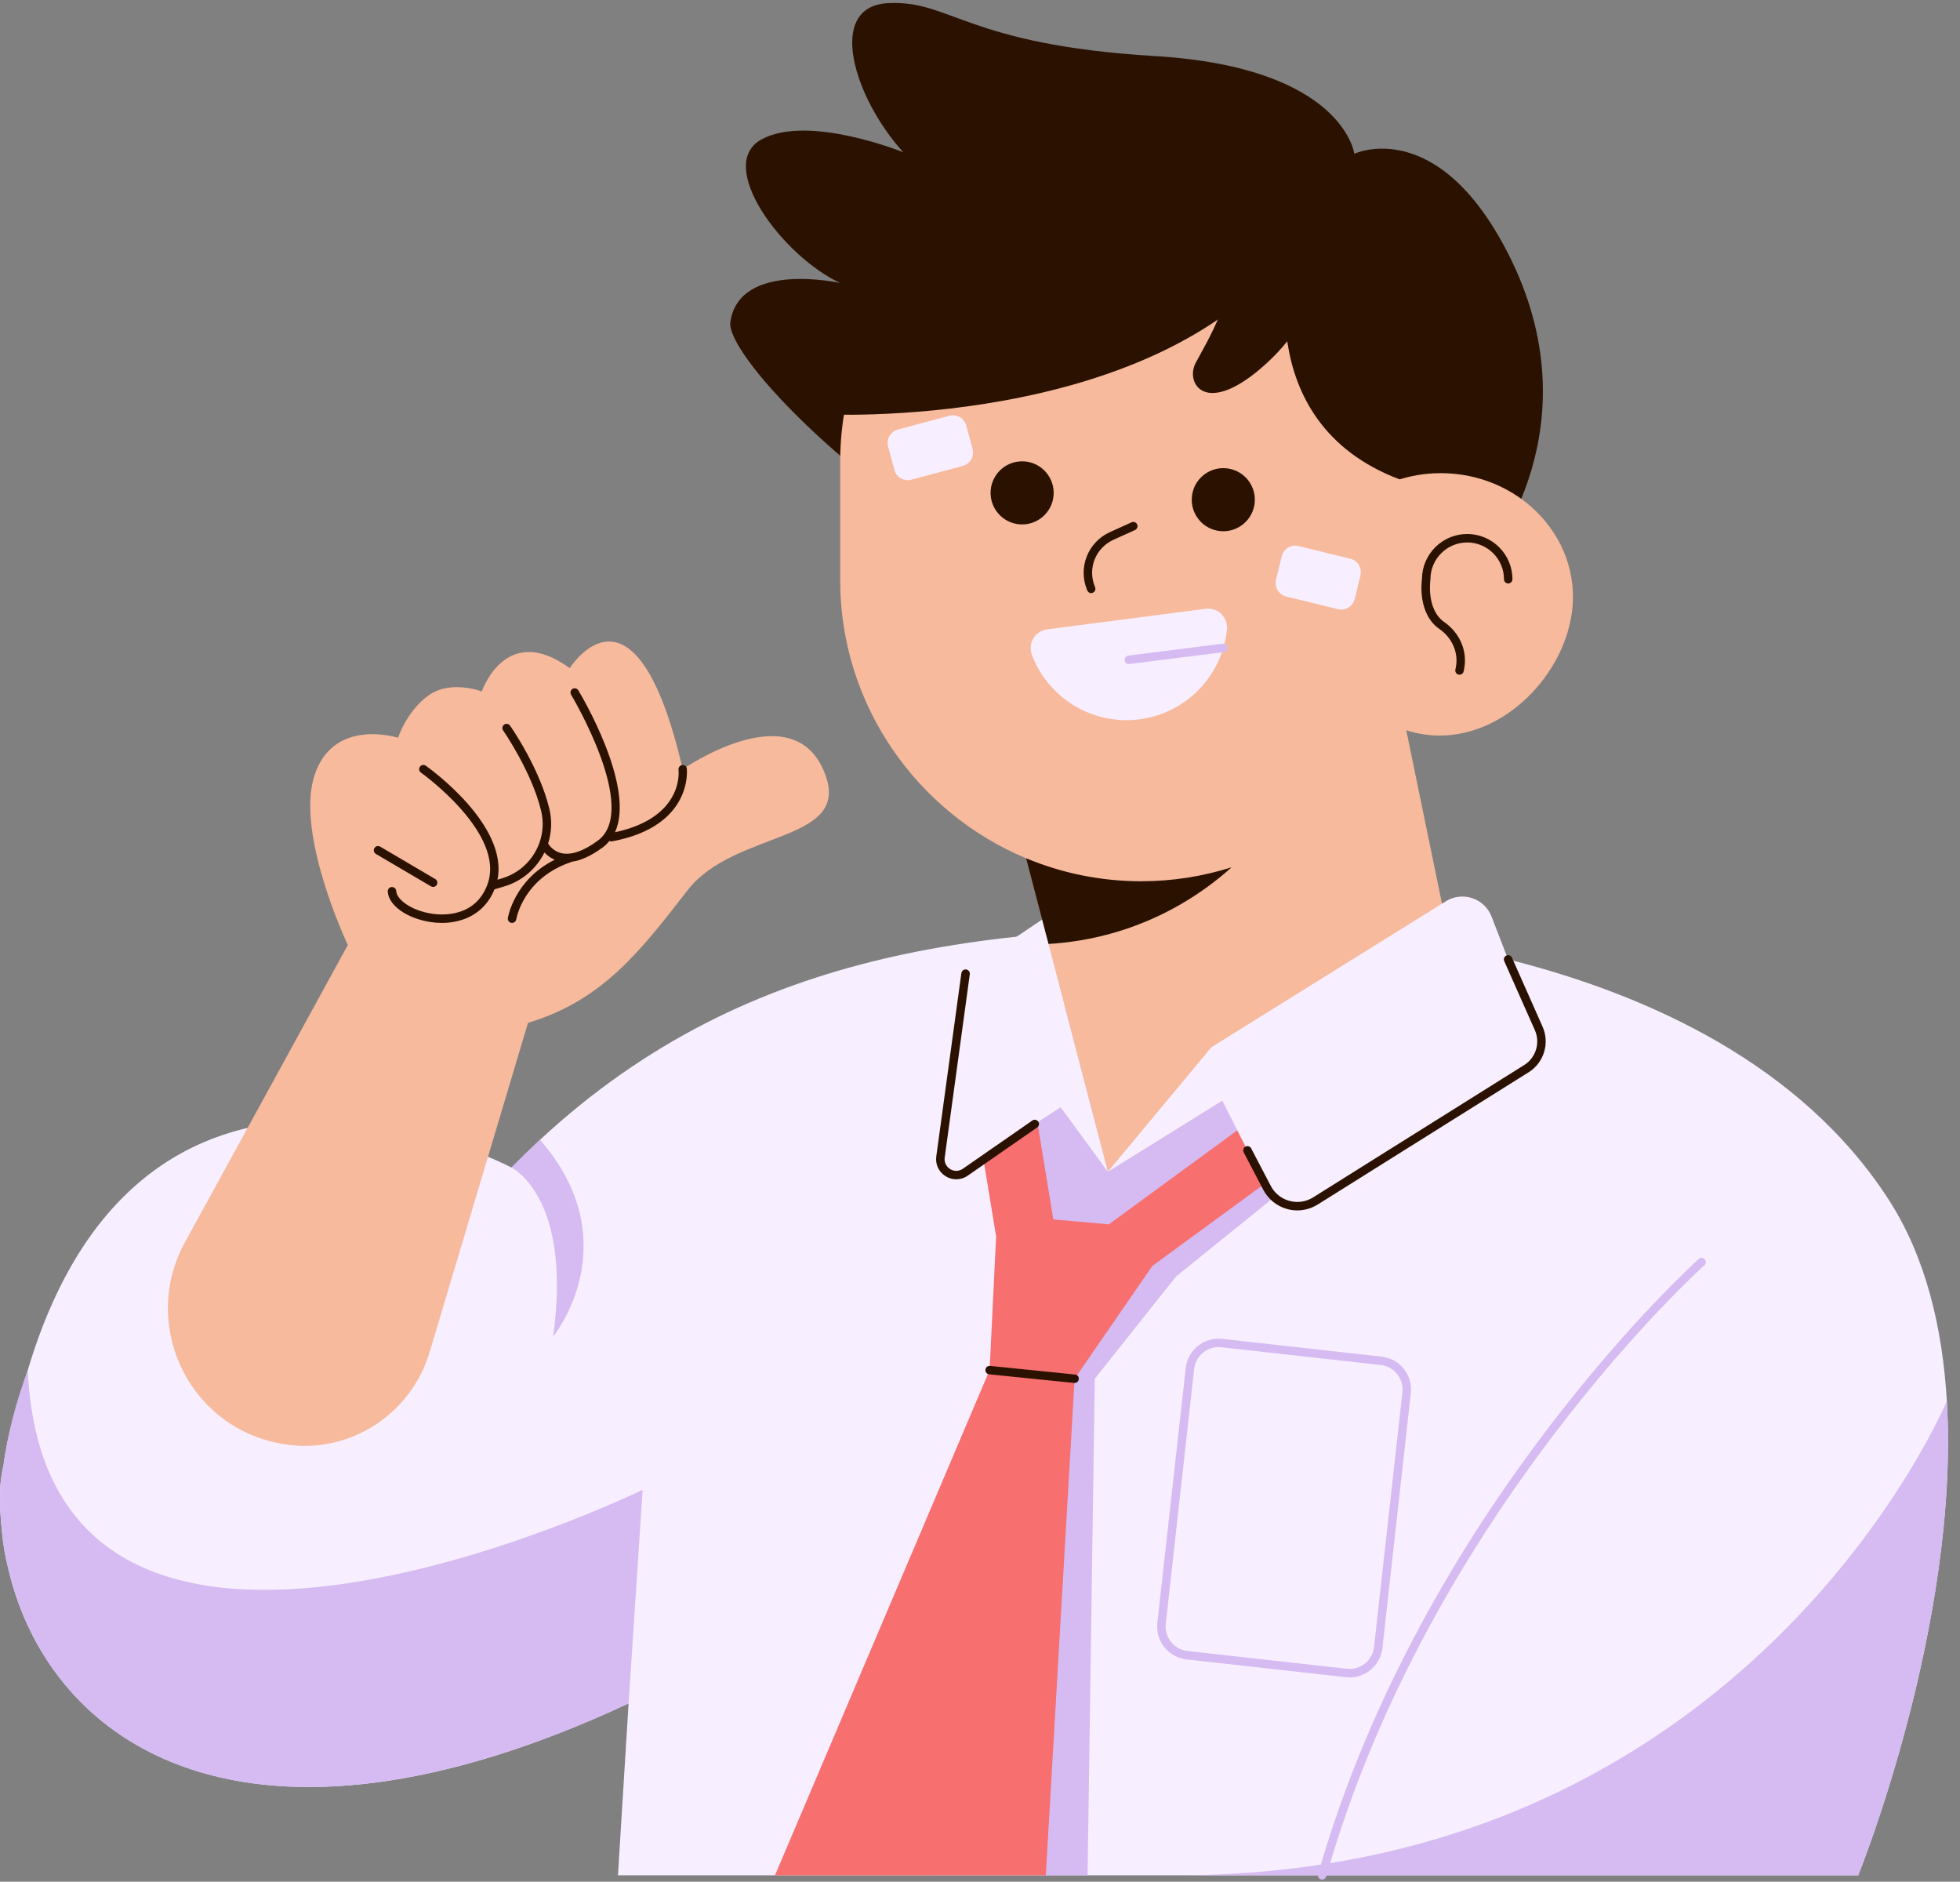 <?xml version="1.0" encoding="UTF-8"?><svg xmlns="http://www.w3.org/2000/svg" xmlns:xlink="http://www.w3.org/1999/xlink" height="444.6" preserveAspectRatio="xMidYMid meet" version="1.0" viewBox="-0.0 -0.7 463.2 444.6" width="463.2" zoomAndPan="magnify"><rect x="-0.0" y="-0.7" width="463.2" height="444.6" fill="#808080" stroke="none"/><g id="change1_1"><path d="M351.58,131.02c-66,66.39-181.15-41.11-178.98-55.66c2.17-14.55,25.97-9.19,25.97-9.19 c-13.74-6.38-29.67-27.96-18.56-33.96s33.45,3.06,33.45,3.06c-11.62-12.77-18.38-34.47-3.57-35.23 c14.81-0.77,18.51,9.83,63.06,12.51c44.55,2.68,47.11,23.08,47.11,23.08s19.61-9.28,36.38,23.64 C377.36,100.38,351.58,131.02,351.58,131.02z" fill="#2B1200"/></g><g id="change2_1"><path d="M340.83,108.41v27.98c0,14.12-4.17,27.32-11.35,38.42c-8.91,13.8-22.47,24.35-38.42,29.41 c-6.75,2.14-13.93,3.3-21.37,3.3c-9.62,0-18.82-1.94-27.21-5.44c-25.72-10.74-43.92-36.19-43.92-65.69v-27.98 c0-2.38,0.12-4.73,0.35-7.05c1.45-14.55,7.33-27.84,16.27-38.5c2.18-2.61,4.55-5.06,7.08-7.34c12.61-11.33,29.25-18.24,47.43-18.24 c19.57,0,37.35,8,50.24,20.89C332.83,71.07,340.83,88.85,340.83,108.41z" fill="#F7BA9C"/></g><g id="change3_1"><path d="M439.15,442.39H146.04l2.51-40.61C58.28,443.91,11.85,411.66,2,370.15c0-0.02-0.01-0.04-0.01-0.07 c-0.77-2.97-1.27-6-1.55-9.06c-0.32-2.95-0.47-5.93-0.44-8.9c0.02-2.15,0.29-4.31,0.8-6.47c0.96-7.48,3.47-14.92,5.76-22.61 c27.91-93.69,114.32-47.87,114.32-47.87c2.23-2.27,4.48-4.46,6.74-6.56c50.2-46.55,108.63-50.74,173.14-50.28 c0,0,103.92-0.01,145.54,64.34c8.79,13.59,12.77,30.28,13.79,47.68C463.19,383.06,439.15,442.39,439.15,442.39z" fill="#F7EEFF"/></g><g id="change4_1"><path d="M439.15,442.39H277.93c135.47,0,182.15-112.04,182.15-112.04h0.01 C463.19,383.06,439.15,442.39,439.15,442.39z M6.56,323.04c-2.78,7.53-4.8,15.13-5.76,22.61c-0.51,2.16-0.78,4.32-0.8,6.47 c-0.03,2.97,0.12,5.95,0.44,8.9c0.28,3.06,0.78,6.09,1.55,9.06c0,0.03,0.01,0.05,0.01,0.07c9.85,41.51,56.28,73.76,146.55,31.63 l3.32-50.48C151.87,351.3,11.09,420.09,6.56,323.04z M303.46,280.29c-4.37-2.28-6.7-4.74-6.7-4.74l-32.73,17.61l36.22-25.97 l-27.57-48.34l-37.02,31.32l12.85,54.13l7.05-5.06l-35.65,143.16h37.11l1.7-117.33l19.21-24.17L303.46,280.29z M130.72,315.1 c0,0,18.1-22.12-3.1-46.49c-2.26,2.1-4.51,4.29-6.74,6.56C120.88,275.17,135.32,282.04,130.72,315.1z" fill="#D5BBF2"/></g><g id="change2_2"><path d="M343.4,225.48l-54.55,33.88l-27.04,16.79l-5.01-19.2l-10.54-40.37l-10.6-40.63l92.42-24.77l12.7,61.62 L343.4,225.48z" fill="#F7BA9C"/></g><g id="change1_2"><path d="M194.08,97.19c-0.35-17.07,10.69-56.81,53.07-59.9c32.36-2.36,52.6-1.5,52.6-1.5l51.83,45.45l-12,43.6 l-8.78-12.26c-36.41-13.72-25.69-53.8-25.69-53.8C271.92,101.4,194.08,97.19,194.08,97.19z" fill="#2B1200"/></g><g id="change2_3"><path d="M371.65,142.44c-1.25,15.91-16.4,31.92-33.42,30.58c-17.02-1.34-29.47-19.52-28.22-35.44 c0.7-8.9,5.65-16.52,12.85-21.27c5.67-3.74,12.74-5.7,20.24-5.11c7.31,0.57,13.83,3.48,18.8,7.88 C368.51,124.91,372.36,133.36,371.65,142.44z" fill="#F7BA9C"/></g><g id="change1_3"><path d="M291.06,204.22c-11.65,10.47-26.73,17.15-43.29,18.11l-5.29-20.25c8.39,3.5,17.59,5.44,27.21,5.44 C277.13,207.52,284.31,206.36,291.06,204.22z M289.66,109.93c-4.11-0.31-7.69,2.77-8,6.87c-0.31,4.11,2.77,7.69,6.87,8 c4.11,0.31,7.69-2.77,8-6.87C296.84,113.82,293.77,110.24,289.66,109.93z M242.12,108.32c-4.11-0.31-7.69,2.77-8,6.87 c-0.31,4.11,2.77,7.69,6.87,8c4.11,0.31,7.69-2.77,8-6.87C249.3,112.22,246.22,108.63,242.12,108.32z M291.75,55.78 c0.68,12.94-6.64,24.43-9.19,29.28s2.47,13.19,16.85,0c14.38-13.19,14.47-29.28,14.47-29.28H291.75z M345.9,157.92l0.11-0.54 c0.84-4.18-0.99-8.53-4.68-11.09c-4.31-3-3.3-9.91-3.29-9.98c0.01-0.05,0.01-0.1,0.01-0.15c0-4.79,3.9-8.69,8.69-8.69 s8.69,3.9,8.69,8.69c0,0.55,0.45,1,1,1s1-0.45,1-1c0-5.89-4.79-10.69-10.69-10.69c-5.87,0-10.65,4.75-10.69,10.61 c-0.13,0.9-0.98,8.29,4.14,11.85c3.03,2.1,4.54,5.66,3.86,9.05l-0.11,0.54c-0.11,0.54,0.24,1.07,0.78,1.18 c0.07,0.01,0.13,0.02,0.2,0.02C345.38,158.73,345.8,158.4,345.9,157.92z M258.26,139.35c0.51-0.21,0.75-0.8,0.54-1.31l-0.05-0.12 c-1.77-4.3,0.16-9.16,4.39-11.08l5.1-2.31c0.5-0.23,0.73-0.82,0.5-1.32c-0.23-0.5-0.82-0.73-1.32-0.5l-5.1,2.31 c-5.22,2.36-7.6,8.37-5.42,13.67l0.05,0.13c0.16,0.38,0.53,0.62,0.92,0.62C258,139.42,258.13,139.4,258.26,139.35z" fill="#2B1200"/></g><g id="change3_2"><path d="M284.92,143.14c2.86-0.37,5.34,2.02,5.05,4.89c-1.1,10.78-9.49,19.78-20.69,21.23 c-11.21,1.45-21.61-5.11-25.43-15.25c-1.02-2.7,0.77-5.64,3.63-6.01L284.92,143.14z M320.16,140.81l1.35-5.53 c0.43-1.77-0.65-3.55-2.42-3.98l-12.2-2.98c-1.77-0.43-3.55,0.65-3.98,2.42l-1.35,5.53c-0.43,1.77,0.65,3.55,2.42,3.98l12.2,2.98 C317.95,143.66,319.73,142.58,320.16,140.81z M229.84,105.37l-1.47-5.5c-0.47-1.76-2.28-2.8-4.03-2.33l-12.13,3.24 c-1.76,0.47-2.8,2.28-2.33,4.03l1.47,5.5c0.47,1.76,2.28,2.8,4.03,2.33l12.13-3.24C229.27,108.94,230.31,107.13,229.84,105.37z" fill="#F7EEFF"/></g><g id="change4_2"><path d="M266.77,156.2c-0.5,0-0.93-0.37-0.99-0.88c-0.07-0.55,0.32-1.05,0.87-1.12l22.32-2.81 c0.56-0.07,1.05,0.32,1.12,0.87c0.07,0.55-0.32,1.05-0.87,1.12l-22.32,2.81C266.86,156.2,266.81,156.2,266.77,156.2z M323.82,393.92 c1.63-1.3,2.65-3.16,2.88-5.24l6.71-60.22c0.23-2.07-0.36-4.11-1.66-5.74c-1.3-1.63-3.16-2.65-5.24-2.88l-37.67-4.2 c-4.28-0.47-8.15,2.62-8.62,6.9l-6.71,60.22c-0.48,4.28,2.62,8.15,6.9,8.62l37.67,4.2c0.29,0.03,0.59,0.05,0.88,0.05 C320.72,395.63,322.42,395.03,323.82,393.92z M288.63,317.62l37.67,4.2c1.54,0.17,2.92,0.93,3.89,2.15 c0.97,1.21,1.41,2.73,1.24,4.27l-6.71,60.22c-0.36,3.18-3.24,5.49-6.42,5.13c0,0,0,0,0,0l-37.67-4.2c-3.18-0.35-5.48-3.23-5.13-6.42 l6.71-60.22c0.33-2.96,2.85-5.17,5.77-5.17C288.2,317.59,288.41,317.6,288.63,317.62z M313.42,442.67 c24.47-85.88,88.73-143.86,89.38-144.43c0.41-0.37,0.45-1,0.08-1.41c-0.37-0.41-1-0.45-1.41-0.08 c-0.65,0.58-65.34,58.92-89.97,145.38c-0.15,0.53,0.16,1.08,0.69,1.24c0.09,0.03,0.18,0.04,0.28,0.04 C312.89,443.39,313.29,443.11,313.42,442.67z" fill="#D5BBF2"/></g><g id="change5_1"><path d="M314.26,267.73l-41.93,30.68l-18.37,26.65l-6.81,117.33h-64l50.72-119.37l1.54-31.56l-4.02-24.5 c-0.63-3.82,1.96-7.42,5.77-8.04c3.81-0.63,7.42,1.96,8.04,5.77l3.73,22.73l13.12,1.16L306,256.43c3.12-2.28,7.5-1.6,9.78,1.52 C318.06,261.07,317.38,265.45,314.26,267.73z" fill="#F76F6F"/></g><g id="change3_3"><path d="M359.28,251.54l-51.45,31.04c-2.99,1.8-6.88,0.69-8.45-2.43l-10.52-20.79l-27.04,16.79l24.48-29.43 l55.39-34.47c3.94-2.45,9.14-0.71,10.81,3.62l10.07,26.1C363.94,245.53,362.55,249.56,359.28,251.54z M246.26,216.58l-15.76,10.61 c-2.4,1.62-3.97,4.2-4.3,7.08l-4.22,36.7c-0.42,3.65,3.6,6.15,6.69,4.15l21.98-14.2l11.16,15.23l-8.38-32.09L246.26,216.58z" fill="#F7EEFF"/></g><g id="change2_4"><path d="M162.47,209.67c-11.32,14.62-20.21,26.04-37.69,31.31l-23.16,77.49c-4.4,15.27-19.67,24.9-35.27,21.92 c-0.31-0.06-0.63-0.12-0.94-0.19c-21.43-4.49-32.27-28.59-21.54-47.68l38.33-69.94c0,0-12.38-26.08-7.91-39.99 c4.47-13.91,19.78-8.97,19.78-8.97s2.05-6.36,7.28-10.06c5.23-3.7,12.51-0.88,12.51-0.88s5.62-16.6,20.79-5.51 c0,0,15.46-24.74,26.69,23.9c0,0,25.28-17.62,33.19,0S173.83,194.99,162.47,209.67z" fill="#F7BA9C"/></g><g id="change1_4"><path d="M361.29,252.63l-49.88,31.27c-1.46,0.91-3.14,1.39-4.83,1.39c-0.79,0-1.59-0.1-2.37-0.32 c-2.44-0.66-4.5-2.32-5.67-4.56l-4.62-8.84c-0.25-0.49-0.07-1.09,0.42-1.35c0.49-0.26,1.09-0.07,1.35,0.42l4.62,8.84 c0.92,1.77,2.5,3.04,4.42,3.56c1.93,0.52,3.92,0.23,5.62-0.84l49.88-31.27c2.74-1.72,3.82-5.24,2.51-8.2l-7.25-16.34 c-0.22-0.5,0-1.1,0.51-1.32c0.51-0.23,1.1,0,1.32,0.51l7.25,16.34C366.27,245.78,364.87,250.38,361.29,252.63z M245.36,264.3 c-0.31-0.45-0.94-0.57-1.39-0.25l-16.41,11.39c-0.93,0.64-2.05,0.68-3.01,0.09c-0.74-0.46-1.47-1.41-1.29-2.73l5.93-43.31 c0.07-0.55-0.31-1.05-0.86-1.13c-0.55-0.07-1.05,0.31-1.13,0.86l-5.93,43.31c-0.26,1.9,0.59,3.7,2.23,4.7 c0.78,0.48,1.63,0.71,2.49,0.71c0.94,0,1.89-0.29,2.71-0.86l16.41-11.39C245.57,265.38,245.68,264.76,245.36,264.3z M161.22,180.06 c-0.55,0.07-0.93,0.57-0.87,1.12c0.06,0.47,1.19,11.29-15.01,14.76c4.94-10.81-8.05-32.5-8.67-33.53c-0.29-0.47-0.9-0.62-1.37-0.34 c-0.47,0.29-0.62,0.9-0.34,1.37c0.16,0.27,16.26,27.13,6.33,34.48c-3.38,2.5-6.39,3.52-8.69,2.94c-1.76-0.44-2.7-1.67-3.07-2.25 c0.82-2.58,0.98-5.39,0.3-8.2c-2.31-9.62-9-19.25-9.29-19.66c-0.32-0.45-0.94-0.56-1.39-0.25s-0.56,0.94-0.25,1.39 c0.07,0.1,6.76,9.73,8.98,18.98c0.62,2.57,0.44,5.14-0.37,7.48c-0.01,0.02-0.01,0.03-0.02,0.05c-1.39,3.95-4.61,7.19-8.94,8.46 l-0.98,0.29c2.63-12.93-16.11-26.34-16.94-26.93c-0.45-0.32-1.08-0.21-1.39,0.24s-0.21,1.08,0.24,1.39 c0.2,0.14,20.13,14.39,15.72,26.41c-2.88,7.87-10.81,7.29-13.17,6.92c-4.91-0.76-8.3-3.38-8.39-5.34c-0.02-0.55-0.48-0.96-1.04-0.96 c-0.55,0.02-0.98,0.49-0.96,1.04c0.14,3.26,4.47,6.37,10.08,7.23c0.88,0.14,1.79,0.21,2.71,0.21c4.87,0,10.06-2.08,12.44-7.94 l2.24-0.66c4.34-1.28,7.7-4.28,9.55-8.04c0.57,0.61,1.36,1.26,2.43,1.71c-9.47,4.74-11,13.37-11.07,13.77 c-0.09,0.54,0.28,1.06,0.82,1.15c0.06,0.01,0.11,0.01,0.17,0.01c0.48,0,0.9-0.35,0.99-0.83c0.07-0.4,1.76-9.73,12.92-13.53 c0.06-0.02,0.1-0.06,0.14-0.08c2.24-0.29,4.72-1.43,7.4-3.42c0.61-0.45,1.12-0.96,1.57-1.51c0.14,0.07,0.28,0.12,0.44,0.12 c0.06,0,0.12-0.01,0.18-0.02c19.22-3.58,17.68-17.06,17.66-17.2C162.26,180.38,161.77,179.99,161.22,180.06z M102.36,208.86 c0.34,0,0.68-0.18,0.86-0.49c0.28-0.48,0.12-1.09-0.35-1.37l-13.02-7.66c-0.48-0.28-1.09-0.12-1.37,0.35 c-0.28,0.48-0.12,1.09,0.35,1.37l13.02,7.66C102.02,208.82,102.19,208.86,102.36,208.86z M254.06,324.07l-20.08-2.04 c-0.57-0.05-1.04,0.35-1.1,0.89c-0.06,0.55,0.34,1.04,0.89,1.1l20.08,2.04c0.04,0,0.07,0,0.1,0c0.51,0,0.94-0.38,0.99-0.9 C255.01,324.61,254.61,324.12,254.06,324.07z" fill="#2B1200"/></g></svg>